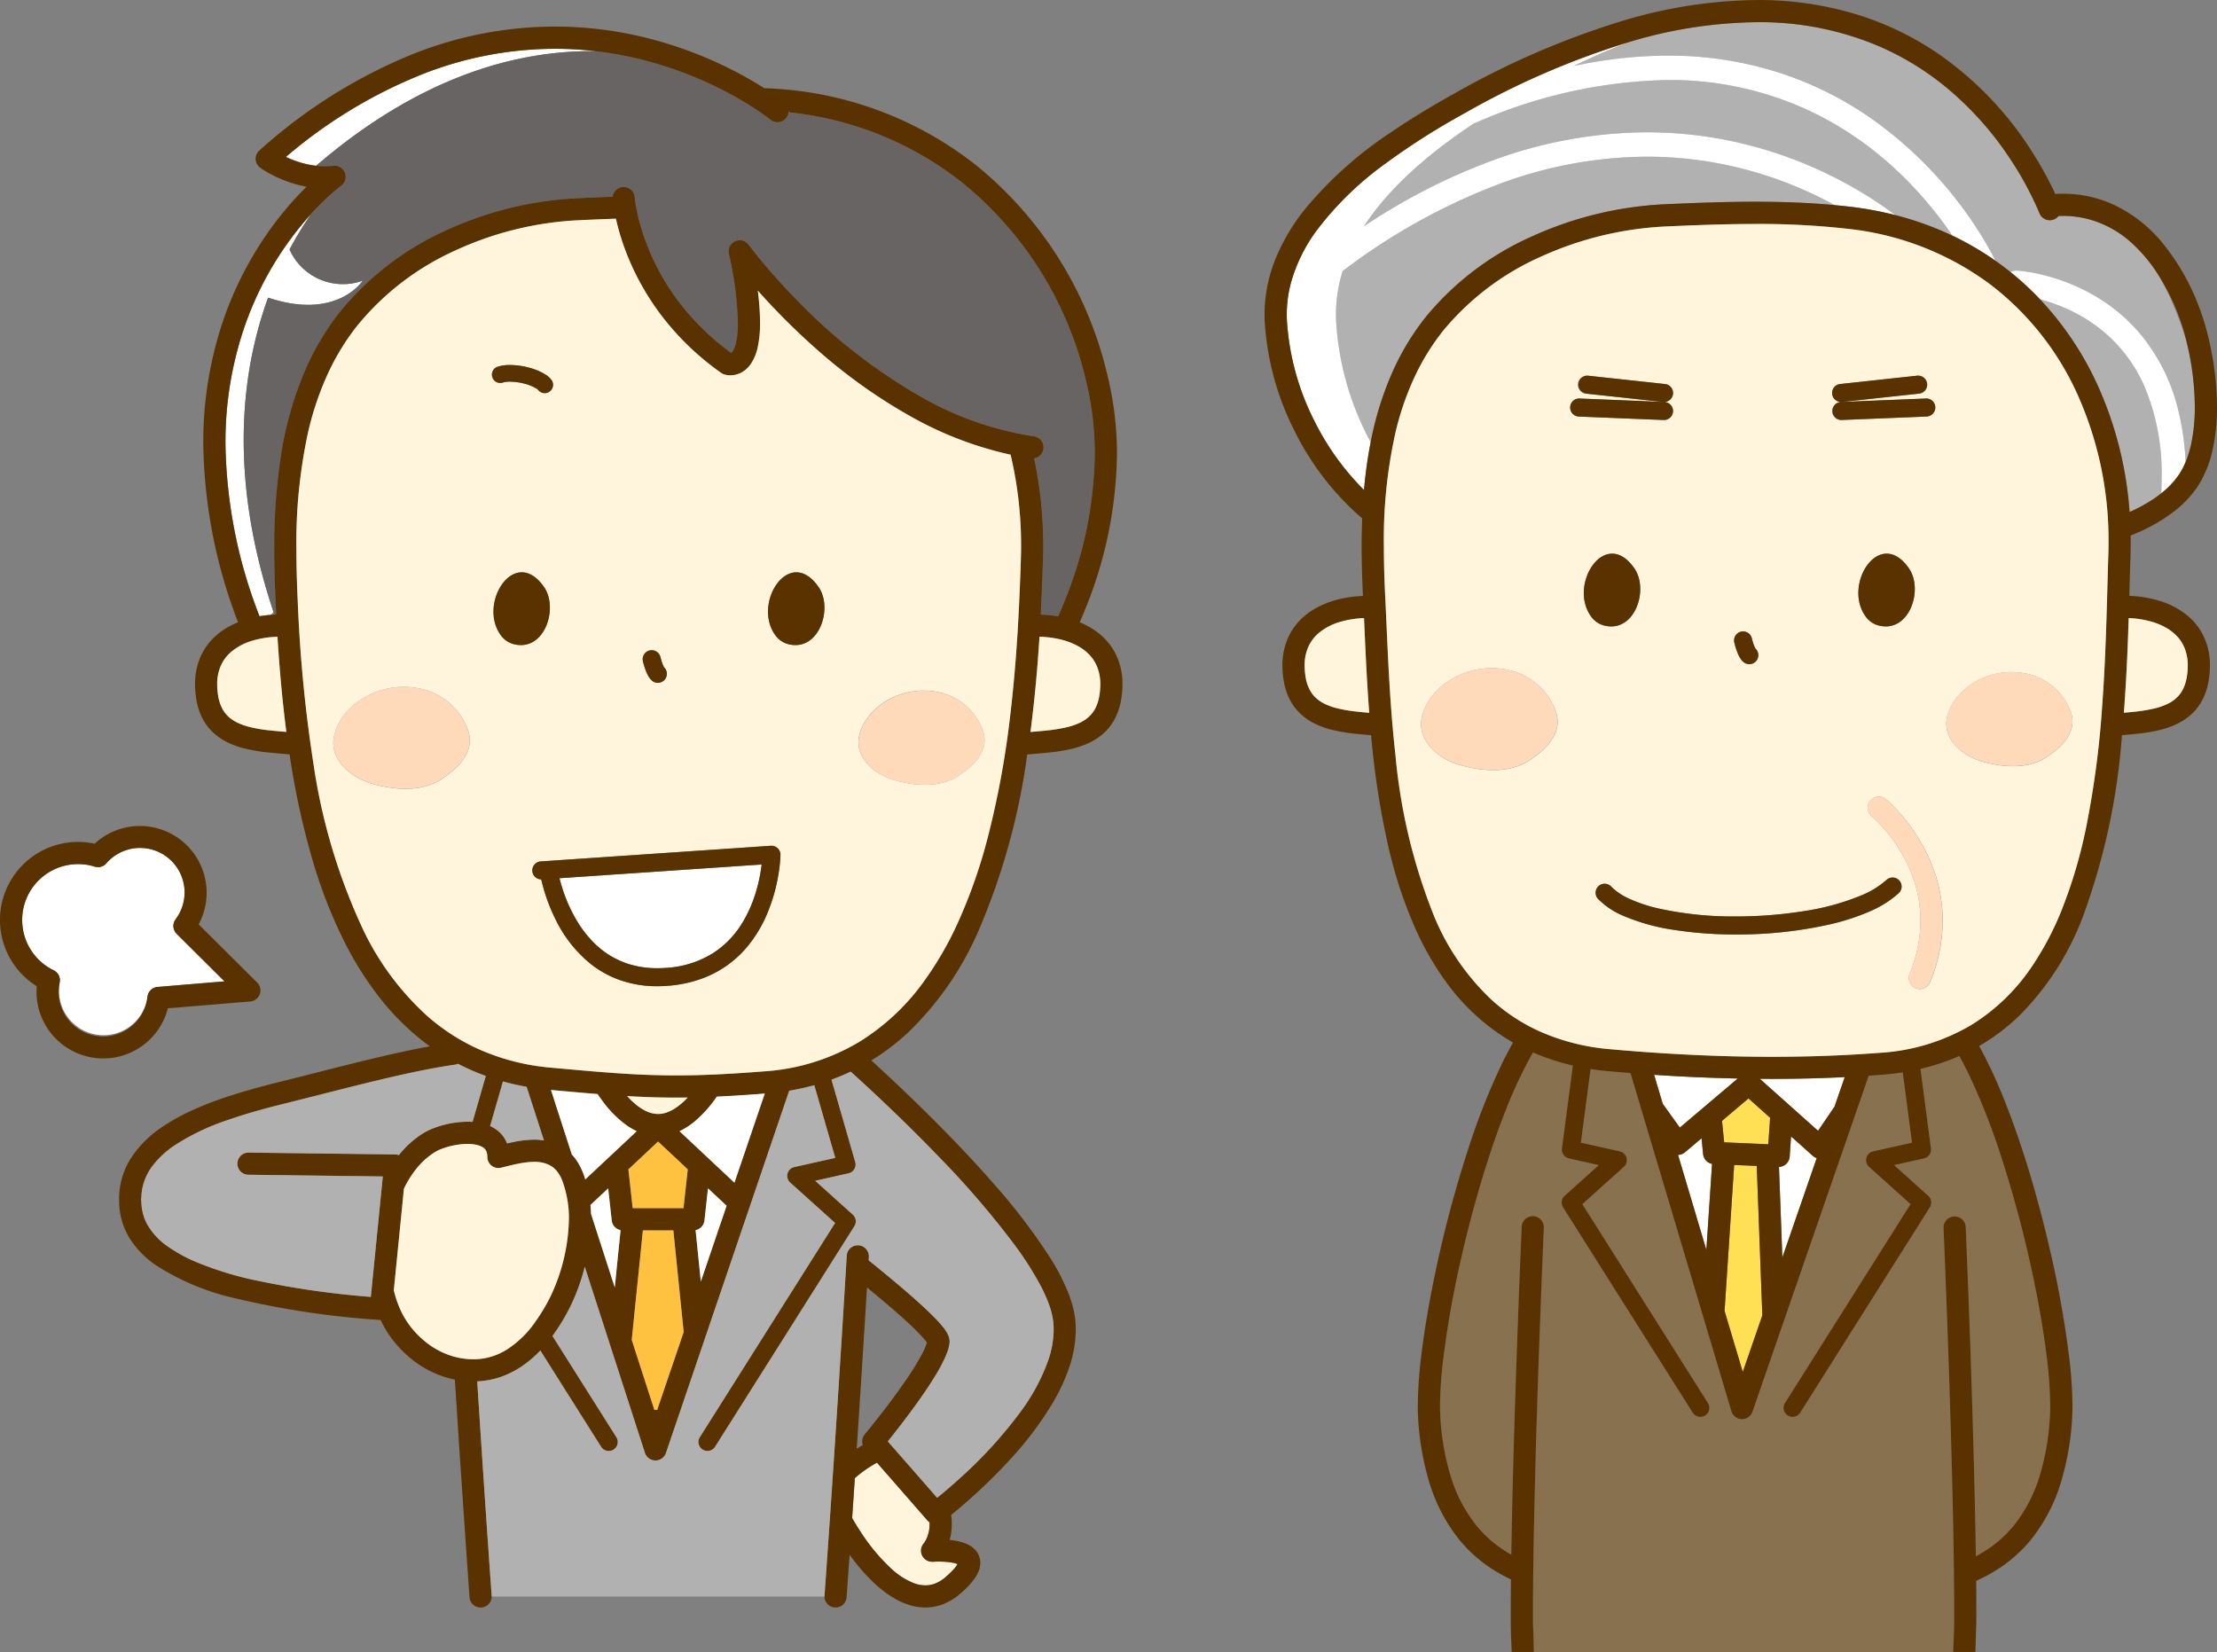 <svg xmlns="http://www.w3.org/2000/svg" xmlns:xlink="http://www.w3.org/1999/xlink" width="229.193" height="170.794" viewBox="0 0 229.193 170.794"><rect x="0" y="0" width="229.193" height="170.794" fill="#808080" stroke="none"/><defs><clipPath id="a"><rect width="229.193" height="170.794" fill="none"/></clipPath></defs><g transform="translate(0 0.002)"><g transform="translate(0 -0.002)" clip-path="url(#a)"><path d="M1091.826,820.771c.056-1.534.081-1.35.081-3.511,0-6.755-.241-15.927-.5-23.758s-.528-14.327-.588-15.745c-.008-.189-.012-.287-.013-.288a1.147,1.147,0,0,1,2.291-.1s.275,6.349.55,14.506c.207,6.138.414,13.3.5,19.561a13.405,13.405,0,0,0,1.431-.867,12.3,12.3,0,0,0,2.437-2.242,15.248,15.248,0,0,0,2.74-5.246,25.949,25.949,0,0,0,1.054-6.16c.018-.319.028-.67.028-1.049a43.447,43.447,0,0,0-.368-5.095c-.241-1.972-.6-4.175-1.047-6.492a121.177,121.177,0,0,0-3.727-14.377,68.4,68.4,0,0,0-3.34-8.427q-.455-.932-.92-1.763a22.7,22.7,0,0,1-4.013,1.331l1.083,8.224a.933.933,0,0,1-.719,1.03L1085.7,771l3.531,3.175a.933.933,0,0,1,.165,1.19l-13.42,21.254a.932.932,0,0,1-1.575-.995l13-20.59-4.288-3.856a.931.931,0,0,1,.418-1.6l4.02-.9-.958-7.269q-1.067.167-2.193.255-.663.05-1.326.094l-12.013,34.733a1.147,1.147,0,0,1-2.182-.047l-10.435-34.964q-1.128-.089-2.253-.188c-.64-.057-1.264-.135-1.874-.23l-1,7.615,4.02.9a.932.932,0,0,1,.419,1.6l-4.288,3.856,13,20.59a.932.932,0,0,1-1.575.995l-13.42-21.254a.934.934,0,0,1,.165-1.19l3.531-3.175-3.091-.695a.933.933,0,0,1-.719-1.03l1.124-8.537c0-.01,0-.021.006-.031a23.338,23.338,0,0,1-4.129-1.352,46.471,46.471,0,0,0-2.805,5.957c-.768,1.935-1.5,4.029-2.173,6.2-.9,2.888-1.7,5.9-2.378,8.841a103.1,103.1,0,0,0-1.934,10.85,41.872,41.872,0,0,0-.318,4.677c0,.379.01.73.028,1.049a25.936,25.936,0,0,0,1.054,6.16,15.254,15.254,0,0,0,2.74,5.246,12.294,12.294,0,0,0,2.437,2.242q.539.377,1.111.7c.094-6.189.3-13.234.511-19.3.281-8.2.563-14.6.563-14.6a1.146,1.146,0,1,1,2.291.1s0,.1-.012.29-.02.472-.036.835c-.031.727-.075,1.781-.127,3.091-.106,2.621-.246,6.266-.387,10.361-.281,8.189-.562,18.186-.562,25.376,0,1.591.014.946.044,2.209.015.612.033,1.178.056,1.694h43.34q.012-.269.023-.556" transform="translate(-889.891 -650.533)" fill="#88714f"/><path d="M1287.247,822.121a1.143,1.143,0,0,1-.418-.238l-2.236-2-.143,2.084a1.146,1.146,0,0,1-1.107,1.067l.35,9.359Z" transform="translate(-1099.431 -702.39)" fill="#fff"/><path d="M1213.425,832.727l.585-8.9a1.143,1.143,0,0,1-.925-1.011l-.163-1.635-1.711,1.448a1.149,1.149,0,0,1-.718.27Z" transform="translate(-1037.02 -703.503)" fill="#fff"/><path d="M1247.416,840.559l-2.334-.1-.993,15.089,1.882,6.307,2.022-5.847Z" transform="translate(-1065.801 -720.011)" fill="#ffe054"/><path d="M1242.266,794.781l.222,2.219,4.561.2.188-2.745-2.234-2Z" transform="translate(-1064.24 -678.898)" fill="#ffe054"/><path d="M1270.776,777.273c-.417,0-.833,0-1.25-.008l6.019,5.376,1.7-2.495,1.057-3.055q-3.759.184-7.528.182" transform="translate(-1087.594 -665.728)" fill="#fff"/><path d="M1194.144,778.4l1.762,2.46,5.991-5.072q-4.332-.091-8.647-.384Z" transform="translate(-1022.248 -664.281)" fill="#fff"/><path d="M1484.239,234.4a23.175,23.175,0,0,0-1.711-9.286,15.494,15.494,0,0,0-3.957-5.523,15.932,15.932,0,0,0-3.11-2.149,17.856,17.856,0,0,0-3.786-1.476,32.7,32.7,0,0,1,6.035,9.063,38.338,38.338,0,0,1,3.219,12.92,17.22,17.22,0,0,0,2.362-1.275q.489-.32.925-.669a1.265,1.265,0,0,1-.006-.17q.03-.736.03-1.436" transform="translate(-1260.772 -185.015)" fill="#b1b1b1"/><path d="M1195.816,42.2a15.888,15.888,0,0,0-2.763-3.344,10.781,10.781,0,0,0-4.487-2.488,10.326,10.326,0,0,0-2.649-.342c-.158,0-.312,0-.462.01a1.146,1.146,0,0,1-1.96-.266,34.386,34.386,0,0,0-3.068-5.682,33.447,33.447,0,0,0-6.7-7.445,29.167,29.167,0,0,0-6.843-4.16A31.419,31.419,0,0,0,1154.286,16a47.233,47.233,0,0,0-13.385,2.1c-1.785.686-3.635,1.491-5.555,2.427a46.383,46.383,0,0,1,9.705-1.07,37.2,37.2,0,0,1,12.191,1.987,36.039,36.039,0,0,1,9.3,4.827,41.62,41.62,0,0,1,10.63,11.308,32.628,32.628,0,0,1,1.759,3.086q.418.293.824.6l-.69.915.69-.915q.37.278.728.568a1.254,1.254,0,0,1,.672-.154,15.871,15.871,0,0,1,2.708.455,20.162,20.162,0,0,1,5.846,2.46,17.885,17.885,0,0,1,4.176,3.612,19.472,19.472,0,0,1,4.013,8.189,27.59,27.59,0,0,1,.693,5.071,10.834,10.834,0,0,0,.562-1.8,17.968,17.968,0,0,0,.39-3.89,28.47,28.47,0,0,0-.618-5.719c-.091-.436-.191-.864-.3-1.28-.316-1-.667-1.962-1.032-2.875a28.7,28.7,0,0,0-1.779-3.7" transform="translate(-972.641 -13.705)" fill="#b1b1b1"/><path d="M1037.734,65.881a34.607,34.607,0,0,0-7.8-5.025,34.051,34.051,0,0,0-14.542-3.13,51.508,51.508,0,0,0-19.92,4.449,1.271,1.271,0,0,1-.143.049c-4.142,2.762-8.539,6.307-11.331,10.613a63.068,63.068,0,0,1,13.271-6.792,46.631,46.631,0,0,1,15.976-2.915,42.342,42.342,0,0,1,11.738,1.656,43.786,43.786,0,0,1,8.845,3.639,42.18,42.18,0,0,1,5.108,3.276,32.43,32.43,0,0,1,5.88,2.117,39.584,39.584,0,0,0-7.085-7.936" transform="translate(-842.986 -49.453)" fill="#b1b1b1"/><path d="M995.9,113.032a44.106,44.106,0,0,0-15.116,2.764,63.793,63.793,0,0,0-16.346,9.063,15.048,15.048,0,0,0-.671,5.175,29.881,29.881,0,0,0,3.572,12.511,33.429,33.429,0,0,1,2.378-7.533,26.2,26.2,0,0,1,3.341-5.443,29.9,29.9,0,0,1,11.044-8.339,37.4,37.4,0,0,1,13.653-3.276c3.082-.139,6.212-.26,9.351-.26,2.739,0,5.487.095,8.218.351a41.22,41.22,0,0,0-8.382-3.457,39.82,39.82,0,0,0-11.041-1.557" transform="translate(-825.641 -96.833)" fill="#b1b1b1"/><path d="M989.13,38.823a36.039,36.039,0,0,0-9.3-4.827,37.2,37.2,0,0,0-12.191-1.987,46.373,46.373,0,0,0-9.705,1.07c1.92-.937,3.771-1.742,5.555-2.427l-.059.017a83.525,83.525,0,0,0-16.787,7.291,73.753,73.753,0,0,0-8.21,5.222,33.307,33.307,0,0,0-7.068,6.878,16.594,16.594,0,0,0-2.66,5.371,12.734,12.734,0,0,0-.448,3.336q0,.316.016.636a26.558,26.558,0,0,0,2.843,10.378,27.13,27.13,0,0,0,5.125,7.132c.1-1.16.242-2.319.427-3.47q.119-.738.264-1.471a29.881,29.881,0,0,1-3.572-12.511,15.048,15.048,0,0,1,.671-5.175,63.781,63.781,0,0,1,16.346-9.063,44.106,44.106,0,0,1,15.116-2.764,39.82,39.82,0,0,1,11.041,1.557,41.232,41.232,0,0,1,8.382,3.457c.53.05,1.059.1,1.588.166a35.759,35.759,0,0,1,4.681.868,42.148,42.148,0,0,0-5.108-3.276,43.776,43.776,0,0,0-8.845-3.639,42.353,42.353,0,0,0-11.738-1.656,46.632,46.632,0,0,0-15.976,2.915,63.07,63.07,0,0,0-13.271,6.792c2.792-4.305,7.189-7.85,11.331-10.613a1.256,1.256,0,0,0,.143-.049,51.507,51.507,0,0,1,19.92-4.449,34.045,34.045,0,0,1,14.542,3.13,34.6,34.6,0,0,1,7.8,5.025,39.59,39.59,0,0,1,7.085,7.936,30.548,30.548,0,0,1,4.455,2.6,32.619,32.619,0,0,0-1.759-3.086,41.614,41.614,0,0,0-10.63-11.309" transform="translate(-795.231 -26.258)" fill="#fff"/><path d="M1463.708,201.709a17.882,17.882,0,0,0-4.176-3.612,20.161,20.161,0,0,0-5.846-2.46,15.862,15.862,0,0,0-2.708-.454,1.255,1.255,0,0,0-.672.154,30.5,30.5,0,0,1,3.062,2.823,17.858,17.858,0,0,1,3.786,1.476,15.936,15.936,0,0,1,3.111,2.149,15.5,15.5,0,0,1,3.957,5.523,23.181,23.181,0,0,1,1.711,9.286q0,.7-.03,1.436a1.287,1.287,0,0,0,.006.17,8.613,8.613,0,0,0,1.842-1.962,7.561,7.561,0,0,0,.664-1.268,27.577,27.577,0,0,0-.694-5.071,19.474,19.474,0,0,0-4.013-8.189" transform="translate(-1242.466 -167.209)" fill="#fff"/><path d="M1006.279,52.874a10.974,10.974,0,0,0,2.441-2.584,11.459,11.459,0,0,0,1.552-3.83,20.216,20.216,0,0,0,.445-4.391,30.726,30.726,0,0,0-.666-6.188,26.681,26.681,0,0,0-1.636-5.263,23.443,23.443,0,0,0-3.182-5.313,14.43,14.43,0,0,0-5.411-4.24,12.512,12.512,0,0,0-5.022-1.041c-.279,0-.547.01-.8.026a37.355,37.355,0,0,0-2.236-4.1,35.256,35.256,0,0,0-9.921-10.437A31.153,31.153,0,0,0,973.7,1.561,34.711,34.711,0,0,0,963.169,0a49.565,49.565,0,0,0-14.1,2.212,85.794,85.794,0,0,0-17.252,7.486c-2.017,1.124-4.23,2.434-6.423,3.93a40.368,40.368,0,0,0-9,8.036,20.808,20.808,0,0,0-2.993,5.059,15.393,15.393,0,0,0-1.149,5.785q0,.374.019.752a28.833,28.833,0,0,0,3.083,11.29,28.76,28.76,0,0,0,6.992,9.045q-.057,1.458-.057,2.9c0,1.734.055,3.445.136,5.114a12.6,12.6,0,0,0-2.6.371,9.465,9.465,0,0,0-2.187.847,7.366,7.366,0,0,0-1.42,1,6.3,6.3,0,0,0-1.554,2.15,7.035,7.035,0,0,0-.564,2.842,9.474,9.474,0,0,0,.122,1.489,6.809,6.809,0,0,0,.535,1.8,5.5,5.5,0,0,0,.808,1.265,5.877,5.877,0,0,0,1.946,1.47,8.921,8.921,0,0,0,1.674.6,18.286,18.286,0,0,0,2.606.43c.5.052,1,.093,1.477.134a85.61,85.61,0,0,0,1.807,11.622A46.69,46.69,0,0,0,927.8,95.9a30.53,30.53,0,0,0,3.122,5.487,22.347,22.347,0,0,0,6.905,6.333l.116.065q-.579,1.015-1.135,2.153a70.629,70.629,0,0,0-3.457,8.716,123.406,123.406,0,0,0-3.8,14.657c-.461,2.364-.824,4.616-1.073,6.653a45.742,45.742,0,0,0-.385,5.373q0,.625.032,1.182a28.208,28.208,0,0,0,1.154,6.708,17.531,17.531,0,0,0,3.164,6.027,14.591,14.591,0,0,0,2.889,2.658,15.906,15.906,0,0,0,2.392,1.373c-.013,1.257-.02,2.463-.02,3.6,0,2.139.024,1.94.081,3.49.005.141.011.278.016.413h2.3c-.023-.516-.041-1.082-.056-1.694-.03-1.263-.044-.618-.044-2.209,0-7.19.281-17.186.562-25.376.141-4.1.281-7.74.387-10.361.053-1.31.1-2.365.127-3.091.015-.363.027-.645.036-.835l.013-.29a1.146,1.146,0,1,0-2.291-.1s-.282,6.4-.563,14.6c-.208,6.062-.416,13.107-.511,19.3-.381-.214-.752-.444-1.111-.7a12.306,12.306,0,0,1-2.437-2.242,15.251,15.251,0,0,1-2.74-5.246,25.931,25.931,0,0,1-1.054-6.16c-.019-.319-.028-.67-.028-1.049a41.9,41.9,0,0,1,.318-4.677,103.082,103.082,0,0,1,1.934-10.85c.674-2.938,1.478-5.953,2.378-8.841.675-2.166,1.4-4.26,2.173-6.2a46.47,46.47,0,0,1,2.805-5.957,23.319,23.319,0,0,0,4.129,1.352c0,.01,0,.02-.006.031l-1.125,8.537a.933.933,0,0,0,.719,1.03l3.091.695-3.531,3.175a.934.934,0,0,0-.165,1.19l13.421,21.255a.932.932,0,0,0,1.575-.995l-13-20.59,4.288-3.856a.932.932,0,0,0-.419-1.6l-4.02-.9,1-7.615c.61.1,1.233.173,1.873.23q1.125.1,2.253.188L960.515,145.9a1.146,1.146,0,0,0,2.182.047l12.013-34.733q.663-.044,1.326-.094,1.128-.086,2.193-.255l.957,7.269-4.02.9a.931.931,0,0,0-.419,1.6l4.288,3.856-13,20.59a.932.932,0,0,0,1.575.995l13.421-21.255a.934.934,0,0,0-.165-1.19l-3.531-3.175,3.091-.695a.933.933,0,0,0,.719-1.03l-1.084-8.224a22.7,22.7,0,0,0,4.013-1.331q.463.831.92,1.763a68.4,68.4,0,0,1,3.34,8.428,121.158,121.158,0,0,1,3.727,14.377c.452,2.317.807,4.52,1.047,6.493a43.477,43.477,0,0,1,.368,5.095c0,.379-.009.73-.028,1.049a25.944,25.944,0,0,1-1.054,6.16,15.248,15.248,0,0,1-2.74,5.246,12.305,12.305,0,0,1-2.437,2.242,13.333,13.333,0,0,1-1.431.867c-.09-6.262-.3-13.422-.5-19.56-.275-8.158-.55-14.5-.55-14.506a1.147,1.147,0,0,0-2.291.1s0,.1.012.288c.06,1.418.332,7.913.588,15.744s.5,17,.5,23.758c0,2.161-.025,1.977-.081,3.511q-.01.287-.022.556h2.295q.034-.8.056-1.721c.031-1.312.045-.712.045-2.346,0-1.045-.006-2.147-.016-3.291a16.008,16.008,0,0,0,2.715-1.519,14.6,14.6,0,0,0,2.889-2.658,17.525,17.525,0,0,0,3.164-6.027,28.208,28.208,0,0,0,1.154-6.708q.032-.557.032-1.182a44.1,44.1,0,0,0-.333-4.941,105.381,105.381,0,0,0-1.977-11.1c-.687-2.991-1.5-6.06-2.424-9.01-.69-2.213-1.437-4.359-2.231-6.359a50.516,50.516,0,0,0-2.683-5.784,21.342,21.342,0,0,0,4.149-3.132,28.933,28.933,0,0,0,6.561-10.2A68.8,68.8,0,0,0,1000.891,76c.594-.05,1.206-.1,1.824-.174a16.572,16.572,0,0,0,2.269-.405,8.742,8.742,0,0,0,1.636-.6,6.275,6.275,0,0,0,1.13-.706,5.425,5.425,0,0,0,1.366-1.591,6.551,6.551,0,0,0,.749-2.221,9.471,9.471,0,0,0,.122-1.49,6.879,6.879,0,0,0-.786-3.3,6.366,6.366,0,0,0-1.478-1.822,8.352,8.352,0,0,0-3.08-1.616,12.32,12.32,0,0,0-2.99-.476c.041-1.455.077-2.85.12-4.165q.023-.7.022-1.39c0-.226,0-.45-.008-.675.464-.19.924-.389,1.371-.6a17.287,17.287,0,0,0,3.12-1.9M921.643,73.551a14.355,14.355,0,0,1-1.954-.346,6.467,6.467,0,0,1-1.208-.436,3.985,3.985,0,0,1-.719-.447,3.121,3.121,0,0,1-.793-.923,4.267,4.267,0,0,1-.479-1.451,7.2,7.2,0,0,1-.094-1.129,4.583,4.583,0,0,1,.512-2.212,4.071,4.071,0,0,1,.95-1.167,6.081,6.081,0,0,1,2.241-1.16,10.07,10.07,0,0,1,2.437-.384c.134,3,.273,6.326.539,9.793-.486-.042-.966-.085-1.433-.14m30.883,37.568q4.311.289,8.647.384l-5.991,5.073-1.762-2.46Zm5.4,18.1L955,119.4a1.148,1.148,0,0,0,.718-.27l1.711-1.449.163,1.635a1.144,1.144,0,0,0,.925,1.011Zm3.765,12.615-1.882-6.307.993-15.089,2.334.1.577,15.445Zm2.639-23.534-4.561-.2-.222-2.219,2.737-2.317,2.234,2Zm1.454,11.7-.35-9.359a1.146,1.146,0,0,0,1.107-1.067l.143-2.084,2.236,2a1.145,1.145,0,0,0,.417.238Zm5.391-15.588-1.7,2.495-6.019-5.376c.417,0,.833.008,1.25.008q3.767,0,7.528-.182Zm28.3-57.048c-.148,4.562-.222,9.983-.633,15.575A96.464,96.464,0,0,1,997.191,85.5a50.12,50.12,0,0,1-2.579,8.688,30.715,30.715,0,0,1-2.943,5.59,20.5,20.5,0,0,1-6.4,6.207,21.027,21.027,0,0,1-9.413,2.855c-3.7.282-7.425.412-11.154.412-5.566,0-11.145-.287-16.676-.781a22.46,22.46,0,0,1-7.419-1.885,18.984,18.984,0,0,1-4.928-3.263,24.96,24.96,0,0,1-5.881-8.556,58.886,58.886,0,0,1-4.02-16.759c-.661-5.846-.822-11.621-1.057-16.4-.083-1.678-.138-3.392-.138-5.117A50.825,50.825,0,0,1,925.8,44.646a29.943,29.943,0,0,1,1.883-5.511,23.9,23.9,0,0,1,3.048-4.969,27.629,27.629,0,0,1,10.2-7.684,35.121,35.121,0,0,1,12.807-3.073c3.073-.138,6.168-.258,9.248-.258a81.142,81.142,0,0,1,9.536.5,29.983,29.983,0,0,1,14.729,5.734,29.579,29.579,0,0,1,9.115,11.566,36.754,36.754,0,0,1,3.132,15.1q0,.656-.021,1.316m4.21,6.831a7.183,7.183,0,0,1,1.657.638,5.074,5.074,0,0,1,.98.689,4,4,0,0,1,.994,1.37,4.747,4.747,0,0,1,.372,1.923,7.2,7.2,0,0,1-.094,1.129,4.531,4.531,0,0,1-.351,1.2,3.209,3.209,0,0,1-.472.741,3.58,3.58,0,0,1-1.2.893,6.619,6.619,0,0,1-1.244.439,16.076,16.076,0,0,1-2.277.372c-.318.033-.642.062-.967.09.262-3.38.4-6.691.5-9.785a10.3,10.3,0,0,1,2.105.3m-2.012-11.268a38.339,38.339,0,0,0-3.219-12.921,32.7,32.7,0,0,0-6.035-9.063,30.53,30.53,0,0,0-3.062-2.823q-.359-.288-.728-.568l-.69.916.69-.916q-.406-.306-.823-.6a30.573,30.573,0,0,0-4.455-2.6,32.441,32.441,0,0,0-5.88-2.117,35.748,35.748,0,0,0-4.681-.868c-.528-.063-1.058-.116-1.588-.166-2.731-.257-5.479-.351-8.218-.351-3.139,0-6.269.122-9.351.26A37.406,37.406,0,0,0,939.988,24.4a29.9,29.9,0,0,0-11.044,8.339,26.209,26.209,0,0,0-3.341,5.443,33.421,33.421,0,0,0-2.378,7.533q-.145.733-.264,1.471c-.185,1.152-.325,2.311-.427,3.471a27.129,27.129,0,0,1-5.125-7.132,26.558,26.558,0,0,1-2.843-10.378q-.016-.32-.016-.636A12.73,12.73,0,0,1,915,29.169a16.6,16.6,0,0,1,2.661-5.371,33.308,33.308,0,0,1,7.068-6.878,73.727,73.727,0,0,1,8.21-5.222,83.524,83.524,0,0,1,16.787-7.291l.059-.017a47.238,47.238,0,0,1,13.385-2.1,31.417,31.417,0,0,1,12.593,2.484,29.156,29.156,0,0,1,6.843,4.16,33.437,33.437,0,0,1,6.7,7.446,34.356,34.356,0,0,1,3.068,5.682,1.146,1.146,0,0,0,1.96.266c.15-.006.3-.01.462-.01a10.324,10.324,0,0,1,2.649.342,10.78,10.78,0,0,1,4.487,2.488,15.9,15.9,0,0,1,2.763,3.344,23.822,23.822,0,0,1,1.621,3.059,22.67,22.67,0,0,1,1.189,3.519c.107.416.206.844.3,1.281a28.44,28.44,0,0,1,.617,5.719,17.965,17.965,0,0,1-.389,3.89,10.843,10.843,0,0,1-.562,1.8,7.53,7.53,0,0,1-.664,1.268,8.607,8.607,0,0,1-1.842,1.962c-.291.232-.6.455-.925.669a17.212,17.212,0,0,1-2.362,1.275" transform="translate(-781.524 0.003)" fill="#5a3200"/><path d="M1532.132,455.689c.326-.028.65-.057.967-.09a16.069,16.069,0,0,0,2.278-.372,6.622,6.622,0,0,0,1.244-.439,3.585,3.585,0,0,0,1.2-.893,3.213,3.213,0,0,0,.472-.741,4.531,4.531,0,0,0,.351-1.2,7.2,7.2,0,0,0,.094-1.129,4.743,4.743,0,0,0-.372-1.923,3.99,3.99,0,0,0-.994-1.37,5.069,5.069,0,0,0-.98-.689,7.182,7.182,0,0,0-1.657-.638,10.3,10.3,0,0,0-2.105-.3c-.1,3.094-.234,6.405-.5,9.785" transform="translate(-1312.566 -382.002)" fill="#fff4dc"/><path d="M942.5,454.319a3.984,3.984,0,0,0,.719.447,6.467,6.467,0,0,0,1.208.436,14.352,14.352,0,0,0,1.954.346c.466.055.947.1,1.433.14-.266-3.467-.405-6.8-.539-9.793a10.072,10.072,0,0,0-2.437.384,6.082,6.082,0,0,0-2.241,1.16,4.071,4.071,0,0,0-.95,1.167,4.581,4.581,0,0,0-.512,2.211,7.229,7.229,0,0,0,.094,1.129,4.264,4.264,0,0,0,.479,1.451,3.114,3.114,0,0,0,.793.923" transform="translate(-806.263 -381.994)" fill="#fff4dc"/><path d="M1070.074,179.372a29.579,29.579,0,0,0-9.115-11.566,29.981,29.981,0,0,0-14.729-5.734,81.141,81.141,0,0,0-9.536-.5c-3.08,0-6.175.12-9.248.258a35.124,35.124,0,0,0-12.807,3.073,27.629,27.629,0,0,0-10.2,7.684,23.892,23.892,0,0,0-3.048,4.969,29.935,29.935,0,0,0-1.883,5.511,50.832,50.832,0,0,0-1.217,11.848c0,1.725.055,3.439.138,5.117.236,4.775.4,10.549,1.057,16.4a58.88,58.88,0,0,0,4.021,16.759,24.955,24.955,0,0,0,5.881,8.556,18.977,18.977,0,0,0,4.928,3.263,22.46,22.46,0,0,0,7.419,1.885c5.532.493,11.111.781,16.677.781,3.73,0,7.454-.129,11.155-.412a21.027,21.027,0,0,0,9.413-2.855,20.5,20.5,0,0,0,6.395-6.207,30.724,30.724,0,0,0,2.943-5.59,50.13,50.13,0,0,0,2.579-8.688,96.422,96.422,0,0,0,1.657-12.556c.411-5.591.486-11.013.633-15.575q.021-.659.021-1.316a36.749,36.749,0,0,0-3.132-15.1m-45.889,17.8c1.52,2.183.081,6.643-3.04,5.935a2.359,2.359,0,0,1-1.393-.9c-2.48-3.29,1.4-9.388,4.433-5.034m30.113-17.552a.931.931,0,1,1,.076,1.861l-8.771.358a.931.931,0,1,1-.076-1.861h.03a.931.931,0,0,1-.093-1.857l7.945-.86a.932.932,0,1,1,.2,1.852l-7.945.86-.031,0Zm-17.513,27.126a.931.931,0,0,1-1.311.123,1.482,1.482,0,0,1-.224-.234,2.109,2.109,0,0,1-.151-.225,3.679,3.679,0,0,1-.229-.469,7.734,7.734,0,0,1-.345-1.09.931.931,0,1,1,1.81-.439c.049.2.1.391.161.559a3.455,3.455,0,0,0,.163.409,1.007,1.007,0,0,0,.055.1.931.931,0,0,1,.072,1.265m-16.31,23.291a.931.931,0,0,1,1.317.039,6.205,6.205,0,0,0,1.916,1.28,15.94,15.94,0,0,0,3.018.994,35.983,35.983,0,0,0,7.972.814,44.14,44.14,0,0,0,7.083-.561,25.308,25.308,0,0,0,5.921-1.636,9.081,9.081,0,0,0,2.548-1.578.932.932,0,0,1,1.275,1.359,10.892,10.892,0,0,1-3.073,1.924,23.546,23.546,0,0,1-4.069,1.314,43.6,43.6,0,0,1-9.684,1.041,41.125,41.125,0,0,1-6.455-.482,20.818,20.818,0,0,1-5.317-1.5,8.014,8.014,0,0,1-2.49-1.693.931.931,0,0,1,.039-1.317m34.291,9.911a1.146,1.146,0,1,1-2.125-.861,14.516,14.516,0,0,0,1.124-5.493,13.23,13.23,0,0,0-.77-4.432,15.3,15.3,0,0,0-1.72-3.4,14.918,14.918,0,0,0-2.554-2.956h0a1.146,1.146,0,0,1,1.453-1.774,15.08,15.08,0,0,1,1.889,1.952,18.092,18.092,0,0,1,3.077,5.36,15.532,15.532,0,0,1,.921,5.251,16.818,16.818,0,0,1-1.292,6.354m-2.2-42.777c1.52,2.183.082,6.643-3.039,5.935a2.357,2.357,0,0,1-1.394-.9c-2.481-3.29,1.4-9.388,4.433-5.034m-34.049-17.552,8.663.354-.031,0-7.945-.86a.932.932,0,1,1,.2-1.852l7.945.86a.931.931,0,0,1-.093,1.857h.031a.931.931,0,1,1-.076,1.861l-8.771-.358a.931.931,0,1,1,.076-1.861m-12.4,37.877c-2.486-.721-4.374-2.706-3.919-4.873.7-3.36,5.024-6.064,9.42-4.826a6.666,6.666,0,0,1,4.405,4.063c.821,2.124-.689,3.858-2.7,5.176-2.032,1.33-4.789,1.16-7.2.46m60.646-.786c-1.877,1.228-4.424,1.072-6.653.425-2.3-.666-4.041-2.5-3.621-4.5.65-3.1,4.641-5.6,8.7-4.458a6.159,6.159,0,0,1,4.069,3.753c.758,1.962-.637,3.564-2.5,4.781" transform="translate(-855.227 -138.416)" fill="#fff4dc"/><path d="M1253.1,457.2a3.477,3.477,0,0,1-.163-.409c-.057-.168-.112-.36-.16-.559a.931.931,0,0,0-1.81.439,7.689,7.689,0,0,0,.345,1.09,3.67,3.67,0,0,0,.229.468,2.13,2.13,0,0,0,.152.225,1.5,1.5,0,0,0,.224.234.931.931,0,0,0,1.24-1.388,1,1,0,0,1-.055-.1" transform="translate(-1071.674 -390.243)" fill="#5a3200"/><path d="M1412.761,485.068c-4.061-1.144-8.052,1.354-8.7,4.458-.42,2,1.324,3.835,3.621,4.5,2.229.647,4.776.8,6.653-.425,1.86-1.217,3.255-2.819,2.5-4.782a6.16,6.16,0,0,0-4.069-3.753" transform="translate(-1202.793 -415.312)" fill="#ffdaba"/><path d="M1039.007,486.348a6.667,6.667,0,0,0-4.405-4.063c-4.4-1.239-8.716,1.466-9.42,4.826-.455,2.167,1.433,4.152,3.92,4.873,2.413.7,5.17.869,7.2-.46,2.014-1.318,3.524-3.052,2.7-5.176" transform="translate(-878.208 -412.908)" fill="#ffdaba"/><path d="M1144.718,406.858c3.121.707,4.559-3.752,3.04-5.935-3.031-4.354-6.914,1.744-4.433,5.034a2.359,2.359,0,0,0,1.394.9" transform="translate(-978.8 -342.171)" fill="#5a3200"/><path d="M1341.372,405.956a2.359,2.359,0,0,0,1.394.9c3.12.707,4.559-3.752,3.039-5.935-3.031-4.354-6.914,1.744-4.433,5.034" transform="translate(-1148.467 -342.171)" fill="#5a3200"/><path d="M1351.007,576.863a15.088,15.088,0,0,0-1.889-1.952,1.146,1.146,0,0,0-1.453,1.774h0a14.909,14.909,0,0,1,2.554,2.956,15.316,15.316,0,0,1,1.72,3.4,13.227,13.227,0,0,1,.77,4.432,14.516,14.516,0,0,1-1.124,5.493,1.146,1.146,0,1,0,2.125.861,16.811,16.811,0,0,0,1.292-6.354,15.532,15.532,0,0,0-.921-5.251,18.1,18.1,0,0,0-3.077-5.36" transform="translate(-1154.176 -492.3)" fill="#ffdaba"/><path d="M1330.65,272.838a.931.931,0,0,0-.2-1.852l-7.945.86a.931.931,0,0,0,.093,1.857h-.03a.932.932,0,0,0,.076,1.861l8.771-.358a.932.932,0,1,0-.076-1.861l-8.663.354.031,0Z" transform="translate(-1132.267 -232.147)" fill="#5a3200"/><path d="M1133.567,275.207l8.771.358a.931.931,0,1,0,.076-1.861h-.03a.931.931,0,0,0,.093-1.857l-7.945-.86a.932.932,0,0,0-.2,1.852l7.945.86.031,0-8.663-.354a.931.931,0,1,0-.076,1.861" transform="translate(-970.353 -232.146)" fill="#5a3200"/><path d="M1153.791,636.929a20.812,20.812,0,0,0,5.317,1.5,41.131,41.131,0,0,0,6.455.482,43.6,43.6,0,0,0,9.684-1.041,23.526,23.526,0,0,0,4.069-1.314,10.886,10.886,0,0,0,3.073-1.924.931.931,0,0,0-1.274-1.359,9.089,9.089,0,0,1-2.549,1.578,25.3,25.3,0,0,1-5.92,1.636,44.114,44.114,0,0,1-7.083.561,35.983,35.983,0,0,1-7.972-.813,15.952,15.952,0,0,1-3.018-.994,6.207,6.207,0,0,1-1.916-1.28.931.931,0,1,0-1.355,1.278,8.012,8.012,0,0,0,2.49,1.693" transform="translate(-986.093 -542.302)" fill="#5a3200"/><path d="M238.288,35.44a36.457,36.457,0,0,0-4.214-.245,37.552,37.552,0,0,0-13.608,2.594,50.562,50.562,0,0,0-14.189,8.591,10.7,10.7,0,0,0,1.951.7,9.208,9.208,0,0,0,1.168.211c10.694-9.184,20.655-11.948,28.892-11.847" transform="translate(-176.716 -30.151)" fill="#fff"/><path d="M167.3,196.009l.3-.3c-4.7-14.065-3.309-24.957-.561-32.505,7.148,2.39,9.779-1.751,9.779-1.751a6.045,6.045,0,0,1-7.568-3.224,36.691,36.691,0,0,1,2.212-3.643c-.2.217-.4.442-.6.683a33.9,33.9,0,0,0-6.343,11.207,36.712,36.712,0,0,0-1.883,11.8,50.791,50.791,0,0,0,3.518,17.872q.57-.1,1.154-.142" transform="translate(-139.323 -132.433)" fill="#fff"/><path d="M188.092,60.62s-2.63,4.14-9.779,1.751c-2.748,7.549-4.142,18.44.561,32.505l.093.274.187-.008c-.023-.442-.045-.878-.066-1.3-.084-1.753-.141-3.554-.141-5.378a62.231,62.231,0,0,1,.667-9.574,36.351,36.351,0,0,1,2.637-9.253,27.077,27.077,0,0,1,3.336-5.594,30,30,0,0,1,11.042-8.58,36.564,36.564,0,0,1,13.663-3.374q1.812-.084,3.644-.153a1.146,1.146,0,0,1,2.281.051h0v0l0,.035c0,.034.009.089.017.163.018.147.048.372.1.662a20.157,20.157,0,0,0,.59,2.445,24.243,24.243,0,0,0,3.9,7.568,25.63,25.63,0,0,0,5.368,5.217.507.507,0,0,0,.067-.06,1.134,1.134,0,0,0,.167-.243,3.1,3.1,0,0,0,.267-.767,9.309,9.309,0,0,0,.188-2.048,36.03,36.03,0,0,0-.928-7.142A1.146,1.146,0,0,1,228,56.905h0l0,0,.014.019.059.079c.053.071.134.177.241.316.215.278.536.684.956,1.192.84,1.016,2.077,2.439,3.65,4.046A57.745,57.745,0,0,0,245.89,72.67,33.764,33.764,0,0,0,257.5,76.712a1.146,1.146,0,0,1,.012,2.269A43.167,43.167,0,0,1,258.449,88q0,.713-.022,1.428c-.056,1.78-.128,3.7-.233,5.708a13.237,13.237,0,0,1,1.8.18c.248-.557.5-1.16.759-1.806a41.278,41.278,0,0,0,3.022-14.962,31.557,31.557,0,0,0-.927-7.683A37.223,37.223,0,0,0,250.171,50.55a34.572,34.572,0,0,0-17.876-7.327l-.168-.112a1.145,1.145,0,0,1-1.871.862l-.008-.006-.037-.03-.163-.126c-.147-.112-.372-.278-.669-.486-.594-.415-1.479-1-2.621-1.643a39.557,39.557,0,0,0-9.684-3.889,37.587,37.587,0,0,0-4.9-.906c-8.237-.1-18.2,2.663-28.892,11.847a8.265,8.265,0,0,0,.939.055,7.707,7.707,0,0,0,.851-.047,1.146,1.146,0,0,1,.8,2.07h0l-.009.007-.048.036c-.045.034-.114.087-.205.159-.182.145-.453.368-.791.669a27.982,27.982,0,0,0-2.075,2.067,36.691,36.691,0,0,0-2.212,3.643,6.045,6.045,0,0,0,7.568,3.224" transform="translate(-150.599 -31.599)" fill="#696464"/><path d="M625.645,1065.674l-.057-.023a2.653,2.653,0,0,0-.375-.106,5.554,5.554,0,0,0-.644-.094c-.3-.028-.6-.037-.853-.036-.273,0-.484.01-.571.015l-.042,0h0a1.145,1.145,0,0,1-.941-1.9h0l0-.006c.009-.011.028-.035.053-.071a2.544,2.544,0,0,0,.211-.365,3.572,3.572,0,0,0,.334-1.552c0-.061,0-.124,0-.188a1.146,1.146,0,0,1-.232-.2l-5.211-5.964c-.118.066-.254.143-.406.235a12.46,12.46,0,0,0-1.725,1.233q-.079.069-.156.139c-.1,1.487-.192,2.863-.278,4.116.287.5.619,1.047.993,1.606a19.415,19.415,0,0,0,3.1,3.675,7.441,7.441,0,0,0,2.278,1.456,3.465,3.465,0,0,0,1.2.229,2.772,2.772,0,0,0,1.017-.192,3.817,3.817,0,0,0,1.093-.676,8.578,8.578,0,0,0,.841-.808,2.886,2.886,0,0,0,.383-.519" transform="translate(-526.65 -903.964)" fill="#fff4dc"/><path d="M184.243,150.5a22.292,22.292,0,0,0-2.113-4.155,63.369,63.369,0,0,0-6-7.8c-3.444-3.915-7.283-7.689-10.267-10.49-.778-.73-1.5-1.394-2.136-1.976a23.827,23.827,0,0,0,3.761-2.85,32.554,32.554,0,0,0,7.274-10.449,69.708,69.708,0,0,0,5.084-18.33c.818-.075,1.689-.137,2.572-.241a16.574,16.574,0,0,0,2.269-.405,8.747,8.747,0,0,0,1.636-.6,6.265,6.265,0,0,0,1.13-.706,5.418,5.418,0,0,0,1.366-1.591,6.552,6.552,0,0,0,.749-2.221,9.5,9.5,0,0,0,.122-1.49,6.878,6.878,0,0,0-.786-3.3,6.365,6.365,0,0,0-1.478-1.823,7.883,7.883,0,0,0-2.155-1.29c.218-.5.44-1.029.662-1.59A43.547,43.547,0,0,0,189.118,63.4a33.847,33.847,0,0,0-1-8.24A39.52,39.52,0,0,0,174.654,33.6a37.163,37.163,0,0,0-21.993-8.036,39.848,39.848,0,0,0-4.5-2.47,41.8,41.8,0,0,0-7.476-2.683,39.321,39.321,0,0,0-9.682-1.221,39.849,39.849,0,0,0-14.433,2.748A53.877,53.877,0,0,0,100.468,32a1.146,1.146,0,0,0,.082,1.788,11.4,11.4,0,0,0,1.955,1.08,12.9,12.9,0,0,0,2.106.723c.235.058.48.11.73.155a34.308,34.308,0,0,0-4.261,5.124,36.412,36.412,0,0,0-4.414,8.88,39.011,39.011,0,0,0-2,12.535,52.96,52.96,0,0,0,3.594,18.489,8.706,8.706,0,0,0-.91.429,7.358,7.358,0,0,0-1.42,1,6.294,6.294,0,0,0-1.554,2.15,7.038,7.038,0,0,0-.564,2.843,9.489,9.489,0,0,0,.122,1.489,6.815,6.815,0,0,0,.535,1.8,5.506,5.506,0,0,0,.808,1.265,5.877,5.877,0,0,0,1.946,1.47,8.919,8.919,0,0,0,1.674.6,18.288,18.288,0,0,0,2.606.43c.714.074,1.415.127,2.082.187a81.376,81.376,0,0,0,2.384,10.96,50.57,50.57,0,0,0,3.329,8.5,34.516,34.516,0,0,0,3.543,5.622,26.1,26.1,0,0,0,5.24,5.1c-1.984.364-4.109.84-6.282,1.363-3.03.729-6.148,1.547-9.069,2.272-1.753.435-3.643.934-5.5,1.547a35.109,35.109,0,0,0-4.067,1.6,20.254,20.254,0,0,0-2.741,1.554,11.3,11.3,0,0,0-3.174,3.131A7.964,7.964,0,0,0,86.3,138.1a7.87,7.87,0,0,0-.334,2.3q0,.1,0,.207c0,.012,0,.025,0,.037,0,.035,0,.07,0,.106a7.6,7.6,0,0,0,.3,1.955,7.213,7.213,0,0,0,.771,1.738,9.609,9.609,0,0,0,2.759,2.827,25.359,25.359,0,0,0,8.251,3.417,89.422,89.422,0,0,0,14.874,2.221c.026,0,.051,0,.077,0q.1.207.2.409a11.387,11.387,0,0,0,2.925,3.576,10.433,10.433,0,0,0,4.174,2.1l.261-1.117-.26,1.117c.126.029.252.056.377.08.849,13.312,1.516,22.5,1.516,22.506a1.146,1.146,0,0,0,2.289-.083c0-.028,0-.055,0-.083l-.013-.177c-.1-1.321-.711-9.926-1.481-21.982a8.659,8.659,0,0,0,2.869-.626,9.625,9.625,0,0,0,2.107-1.191,12.036,12.036,0,0,0,1.547-1.375l6.286,9.956a.931.931,0,1,0,1.575-.995l-6.606-10.463a21.161,21.161,0,0,0,1.782-2.915,20.537,20.537,0,0,0,1.555-4.25l6.219,19.245a1.146,1.146,0,0,0,2.176.017l12.741-37.451a25.183,25.183,0,0,0,2.594-.573L160,136.147l-4.241.953a.932.932,0,0,0-.419,1.6l4.645,4.176L146,165.023a.931.931,0,1,0,1.575.995l14.4-22.809a.933.933,0,0,0-.165-1.19l-3.888-3.5,3.446-.774a.931.931,0,0,0,.691-1.167l-2.453-8.514q.984-.358,1.911-.793l.075-.037c2.206,2,5.687,5.238,9.187,8.884a92.218,92.218,0,0,1,7.8,9.091,33.506,33.506,0,0,1,2.688,4.24,15.491,15.491,0,0,1,.824,1.858,8.046,8.046,0,0,1,.411,1.584,7.436,7.436,0,0,1,.07,1.027,9.915,9.915,0,0,1-.518,3.036,20.3,20.3,0,0,1-2.911,5.453,45.7,45.7,0,0,1-6.169,6.777c-.946.863-1.771,1.559-2.357,2.037l-.089.072-5.1-5.831c.624-.776,1.643-2.068,2.682-3.493.836-1.147,1.685-2.379,2.361-3.517a16.381,16.381,0,0,0,.864-1.632,7.5,7.5,0,0,0,.3-.759,4.014,4.014,0,0,0,.172-.758,1.407,1.407,0,0,0,.009-.162,1.6,1.6,0,0,0-.094-.53,2.318,2.318,0,0,0-.164-.36,4.511,4.511,0,0,0-.406-.593,14.132,14.132,0,0,0-1.08-1.184c-.746-.745-1.684-1.591-2.679-2.453-1.332-1.153-2.765-2.328-3.945-3.277.007-.113.014-.226.02-.34a1.146,1.146,0,1,0-2.289-.137c-.591,9.886-1.165,18.673-1.592,24.987-.213,3.157-.39,5.7-.513,7.446-.061.875-.11,1.552-.142,2.011l-.037.521c-.008.117-.013.177-.013.177,0,.028,0,.055,0,.083a1.146,1.146,0,0,0,2.289.083s.115-1.585.31-4.386a20.993,20.993,0,0,0,2.447,2.835,11.394,11.394,0,0,0,2.473,1.832,7.117,7.117,0,0,0,1.4.568,5.558,5.558,0,0,0,1.507.214,5.074,5.074,0,0,0,1.847-.348,6.1,6.1,0,0,0,1.752-1.07,8.745,8.745,0,0,0,1.5-1.578,3.674,3.674,0,0,0,.421-.773,2.371,2.371,0,0,0,.168-.853,1.957,1.957,0,0,0-.219-.9,2.08,2.08,0,0,0-.458-.586,2.6,2.6,0,0,0-.469-.332,3.814,3.814,0,0,0-.839-.335,6.992,6.992,0,0,0-1.186-.209,6.048,6.048,0,0,0,.223-1.64,6.756,6.756,0,0,0-.068-.945,57.917,57.917,0,0,0,5.912-5.536,35.45,35.45,0,0,0,4.738-6.3,19.162,19.162,0,0,0,1.605-3.57,12.2,12.2,0,0,0,.628-3.739,9.723,9.723,0,0,0-.092-1.343,10.349,10.349,0,0,0-.536-2.074M152.7,127.208c-3.715.292-6.513.424-9.125.424-1.949,0-3.8-.073-5.859-.21s-4.331-.338-7.109-.593a23.166,23.166,0,0,1-7.547-1.945,21.3,21.3,0,0,1-5.219-3.379,28.67,28.67,0,0,1-6.606-8.855,61.292,61.292,0,0,1-5.18-17.262,146.7,146.7,0,0,1-1.622-16.816c-.083-1.727-.138-3.492-.138-5.269a53.857,53.857,0,0,1,1.218-12.209,31.488,31.488,0,0,1,1.886-5.682,24.79,24.79,0,0,1,3.053-5.122,27.722,27.722,0,0,1,10.2-7.911,34.278,34.278,0,0,1,12.8-3.16q1.932-.089,3.872-.161a25.032,25.032,0,0,0,1.359,4.22,26.711,26.711,0,0,0,3.369,5.816,27.984,27.984,0,0,0,6.161,5.911,1.13,1.13,0,0,0,.308.154,2.1,2.1,0,0,0,.634.091,2.388,2.388,0,0,0,.486-.05,2.474,2.474,0,0,0,1-.459,3,3,0,0,0,.674-.729,4.969,4.969,0,0,0,.674-1.682,11.624,11.624,0,0,0,.239-2.528,26.738,26.738,0,0,0-.235-3.311,70.173,70.173,0,0,0,6.044,6.032,55.809,55.809,0,0,0,9.8,7,37.359,37.359,0,0,0,10.292,3.935,40.635,40.635,0,0,1,1.083,9.391q0,.676-.021,1.356c-.147,4.666-.4,10.233-1.076,15.98a93.441,93.441,0,0,1-2.366,12.917,53.988,53.988,0,0,1-3.171,8.956,34.644,34.644,0,0,1-3.362,5.777,23.28,23.28,0,0,1-6.9,6.427,21.877,21.877,0,0,1-9.614,2.946m-11.4,35-2.337-7.233,1.152-11.325h3.148l1.069,10.508-2.739,8.05Zm-15.215-6.259a6.816,6.816,0,0,1-1.657.757,6.4,6.4,0,0,1-1.85.268,7.7,7.7,0,0,1-1.754-.211,8.152,8.152,0,0,1-3.247-1.644,9.107,9.107,0,0,1-2.334-2.848,10.953,10.953,0,0,1-.881-2.431l1.045-10.5a10.657,10.657,0,0,1,1.212-1.969,7.749,7.749,0,0,1,2-1.821,4.069,4.069,0,0,1,.6-.294,7.694,7.694,0,0,1,1.313-.389,7.328,7.328,0,0,1,1.45-.157,4.284,4.284,0,0,1,.951.1,2.2,2.2,0,0,1,.518.183,1.227,1.227,0,0,1,.254.172.862.862,0,0,1,.226.317,1.485,1.485,0,0,1,.1.579,1.147,1.147,0,0,0,1.428,1.107c.543-.137,1.147-.291,1.745-.408a9,9,0,0,1,1.671-.2c.132,0,.255.006.367.016h0a3.23,3.23,0,0,1,1.308.375,2.317,2.317,0,0,1,.613.5,3.836,3.836,0,0,1,.668,1.2,11.256,11.256,0,0,1,.451,1.713,10.748,10.748,0,0,1,.183,2.056A19.483,19.483,0,0,1,130.5,150.6a18.964,18.964,0,0,1-1.556,2.56,10.594,10.594,0,0,1-2.866,2.783m-35.027-10.6a6.98,6.98,0,0,1-2.2-2.355,4.85,4.85,0,0,1-.438-1.143,5.4,5.4,0,0,1-.149-1.156,1.144,1.144,0,0,0-.056-.326l.055-.018a5.515,5.515,0,0,1,.327-1.858,5.893,5.893,0,0,1,.783-1.456,9.513,9.513,0,0,1,2.4-2.224,23.807,23.807,0,0,1,5.386-2.56c2.008-.705,4.136-1.273,6.121-1.766,2.941-.73,6.054-1.547,9.053-2.268s5.883-1.347,8.345-1.7a1.146,1.146,0,0,0,.318-.094,23.5,23.5,0,0,0,2.874,1.26l-1.368,4.749c-.174-.012-.347-.02-.521-.02a9.917,9.917,0,0,0-2.513.346,9.515,9.515,0,0,0-1.109.368,6.317,6.317,0,0,0-.946.469,10,10,0,0,0-2.532,2.271,1.143,1.143,0,0,0-.377-.071l-15.151-.191a1.146,1.146,0,0,0-.029,2.293l13.9.176-1.24,12.45a90.778,90.778,0,0,1-11.926-1.718,35.255,35.255,0,0,1-6.123-1.891,15.527,15.527,0,0,1-2.883-1.573M128.091,128.8l1.791,5.544c-.138-.022-.278-.041-.422-.055h0c-.2-.019-.391-.027-.587-.027a11.187,11.187,0,0,0-2.112.238c-.237.046-.468.1-.694.148a3.177,3.177,0,0,0-.486-.835,3.3,3.3,0,0,0-.783-.7,3.836,3.836,0,0,0-.482-.261l1.328-4.608q1.184.329,2.446.551m15.464,2.15a4.2,4.2,0,0,1-.964.5,2.719,2.719,0,0,1-.908.163,2.9,2.9,0,0,1-1.244-.3,5.3,5.3,0,0,1-1.164-.775,8.621,8.621,0,0,1-.79-.775c1.742.1,3.38.158,5.088.158q.578,0,1.17-.009a7.376,7.376,0,0,1-1.188,1.038m.754,10.4h-5.254l-.441-4.01,3.068-2.876,3.067,2.876Zm-8.88-11.8c.193.288.392.57.6.842a11.086,11.086,0,0,0,2.489,2.453,6.854,6.854,0,0,0,.957.546l-5.32,4.988c-.03-.1-.059-.2-.093-.3a7.279,7.279,0,0,0-.591-1.323,5.235,5.235,0,0,0-.662-.906l-.043-.045-2.158-6.678c1.784.163,3.364.3,4.823.421m-.681,12.4q-.014-.469-.059-.928l1.834-1.719.365,3.322a1.147,1.147,0,0,0,.917,1l-.6,5.922Zm10.811,1.674a1.146,1.146,0,0,0,.917-1l.365-3.322,1.923,1.8-2.665,7.833ZM143.894,133.4l.011,0a7.576,7.576,0,0,0,1.676-1.106,13.057,13.057,0,0,0,2.172-2.462c1.5-.069,3.122-.173,4.959-.316l-3.136,9.217ZM96.1,87.2a4.583,4.583,0,0,1,.512-2.212,4.065,4.065,0,0,1,.95-1.167A6.078,6.078,0,0,1,99.8,82.664a10.128,10.128,0,0,1,2.533-.389c.191,3.055.469,6.394.917,9.838-.646-.055-1.289-.108-1.906-.18a14.319,14.319,0,0,1-1.954-.346,6.475,6.475,0,0,1-1.208-.436,3.99,3.99,0,0,1-.719-.447,3.119,3.119,0,0,1-.793-.923,4.264,4.264,0,0,1-.479-1.451A7.214,7.214,0,0,1,96.1,87.2m2.738-36.715a33.9,33.9,0,0,1,6.343-11.207c.206-.241.407-.466.6-.683a27.988,27.988,0,0,1,2.075-2.067c.338-.3.609-.524.791-.669.091-.073.16-.126.205-.159l.048-.036.009-.007h0a1.146,1.146,0,0,0-.8-2.07,7.707,7.707,0,0,1-.851.047,8.265,8.265,0,0,1-.939-.055,9.236,9.236,0,0,1-1.168-.211,10.682,10.682,0,0,1-1.951-.7A50.563,50.563,0,0,1,117.4,24.082a37.552,37.552,0,0,1,13.608-2.594,36.492,36.492,0,0,1,4.214.245,37.589,37.589,0,0,1,4.9.906,39.554,39.554,0,0,1,9.683,3.889c1.142.647,2.027,1.228,2.621,1.643.3.208.521.374.669.486l.163.126.037.03.008.006a1.145,1.145,0,0,0,1.871-.862l.168.112a34.572,34.572,0,0,1,17.876,7.327A37.223,37.223,0,0,1,185.9,55.713a31.557,31.557,0,0,1,.927,7.683A41.277,41.277,0,0,1,183.8,78.358c-.255.646-.511,1.248-.759,1.806a13.238,13.238,0,0,0-1.8-.18c.1-2.011.177-3.928.233-5.708q.023-.716.022-1.428a43.167,43.167,0,0,0-.942-9.022,1.146,1.146,0,0,0-.012-2.269,33.764,33.764,0,0,1-11.605-4.042,57.745,57.745,0,0,1-12.966-10.108c-1.573-1.608-2.81-3.03-3.65-4.046-.42-.508-.741-.915-.956-1.192-.107-.139-.188-.245-.241-.316l-.059-.079-.014-.019,0,0h0a1.146,1.146,0,0,0-2.049.911,36.031,36.031,0,0,1,.928,7.142,9.313,9.313,0,0,1-.188,2.048,3.108,3.108,0,0,1-.267.767,1.14,1.14,0,0,1-.167.243.518.518,0,0,1-.067.06,25.626,25.626,0,0,1-5.368-5.217,24.243,24.243,0,0,1-3.9-7.568,20.133,20.133,0,0,1-.59-2.445c-.05-.29-.08-.514-.1-.662-.009-.074-.014-.128-.017-.163l0-.035v0h0a1.146,1.146,0,0,0-2.281-.051q-1.831.066-3.644.153A36.564,36.564,0,0,0,119.681,40.3a30,30,0,0,0-11.042,8.58,27.071,27.071,0,0,0-3.336,5.594,36.35,36.35,0,0,0-2.637,9.253A62.231,62.231,0,0,0,102,73.3c0,1.824.057,3.625.141,5.378.02.426.043.863.066,1.3l-.187.008q-.2.01-.389.025-.584.046-1.154.142A50.788,50.788,0,0,1,96.956,62.29a36.712,36.712,0,0,1,1.883-11.8M183.4,82.581a7.173,7.173,0,0,1,1.657.638,5.077,5.077,0,0,1,.98.689,4,4,0,0,1,.993,1.37A4.741,4.741,0,0,1,187.4,87.2a7.2,7.2,0,0,1-.094,1.129,4.525,4.525,0,0,1-.351,1.2,3.211,3.211,0,0,1-.471.741,3.586,3.586,0,0,1-1.2.893,6.621,6.621,0,0,1-1.244.439,16.1,16.1,0,0,1-2.278.372c-.518.054-1.05.1-1.585.143.444-3.377.735-6.7.935-9.846a10.422,10.422,0,0,1,2.283.308M139.269,36.827ZM171.42,179.48a3.815,3.815,0,0,1-1.093.676,2.773,2.773,0,0,1-1.017.192,3.463,3.463,0,0,1-1.2-.229,7.441,7.441,0,0,1-2.278-1.456,19.416,19.416,0,0,1-3.1-3.675c-.374-.56-.706-1.1-.993-1.606.085-1.253.179-2.63.278-4.116q.077-.07.156-.139a12.485,12.485,0,0,1,1.725-1.233c.152-.091.288-.169.406-.235l5.211,5.964a1.136,1.136,0,0,0,.232.2c0,.064,0,.127,0,.188a3.569,3.569,0,0,1-.333,1.552,2.554,2.554,0,0,1-.21.365c-.026.037-.044.06-.053.071l0,.006h0a1.145,1.145,0,0,0,.941,1.9h0l.042,0c.087-.005.3-.015.572-.015.251,0,.553.009.853.037a5.519,5.519,0,0,1,.644.094,2.651,2.651,0,0,1,.375.106l.057.023a2.894,2.894,0,0,1-.383.519,8.608,8.608,0,0,1-.842.808m-3.093-25.511a13.086,13.086,0,0,1,1.026,1.1c.055.069.1.131.135.181q-.014.049-.032.105a7.33,7.33,0,0,1-.482,1.092,27.614,27.614,0,0,1-1.6,2.6c-.95,1.395-2.033,2.826-2.875,3.9-.421.539-.782.99-1.038,1.3l-.3.365-.079.1-.02.024-.006.007a1.144,1.144,0,0,0-.2,1.1c-.189.111-.4.241-.626.388.317-4.8.681-10.483,1.058-16.68.542.444,1.106.912,1.665,1.384,1.253,1.059,2.485,2.145,3.378,3.024" transform="translate(-73.65 -16.444)" fill="#5a3200"/><path d="M380.169,827.113l.037-.521c.033-.459.081-1.136.142-2.011.123-1.75.3-4.289.513-7.446.427-6.314,1-15.1,1.592-24.987a1.146,1.146,0,0,1,2.289.137c-.007.114-.014.227-.02.34,1.18.95,2.612,2.125,3.945,3.277,1,.861,1.933,1.708,2.679,2.453a14.1,14.1,0,0,1,1.08,1.184,4.517,4.517,0,0,1,.406.593,2.318,2.318,0,0,1,.164.36,1.594,1.594,0,0,1,.094.529,1.4,1.4,0,0,1-.009.162,4.026,4.026,0,0,1-.172.758,7.558,7.558,0,0,1-.3.759,16.415,16.415,0,0,1-.864,1.632c-.676,1.138-1.525,2.369-2.361,3.516-1.039,1.425-2.057,2.717-2.682,3.493l5.1,5.831.089-.072c.586-.477,1.411-1.173,2.357-2.037a45.7,45.7,0,0,0,6.169-6.777,20.3,20.3,0,0,0,2.911-5.453,9.915,9.915,0,0,0,.518-3.036,7.409,7.409,0,0,0-.07-1.027,8.025,8.025,0,0,0-.411-1.583,15.487,15.487,0,0,0-.824-1.859,33.5,33.5,0,0,0-2.688-4.239,92.206,92.206,0,0,0-7.8-9.091c-3.5-3.645-6.981-6.888-9.187-8.883l-.076.037q-.927.435-1.911.793l2.453,8.514a.932.932,0,0,1-.691,1.167l-3.446.774,3.888,3.5a.933.933,0,0,1,.165,1.19L368.84,811.9a.931.931,0,0,1-1.575-.995l13.983-22.145-4.644-4.176a.932.932,0,0,1,.419-1.6l4.241-.953-2.165-7.513a25.2,25.2,0,0,1-2.594.573l-12.742,37.451a1.146,1.146,0,0,1-2.176-.017l-6.219-19.245a20.536,20.536,0,0,1-1.555,4.25,21.154,21.154,0,0,1-1.782,2.915l6.606,10.463a.931.931,0,1,1-1.575.995l-6.286-9.956a12.033,12.033,0,0,1-1.547,1.375,9.631,9.631,0,0,1-2.107,1.191,8.661,8.661,0,0,1-2.869.626c.77,12.056,1.386,20.662,1.481,21.982l.013.177c0,.028,0,.055,0,.083h34.407c0-.028,0-.055,0-.083l.013-.177" transform="translate(-294.917 -662.321)" fill="#b1b1b1"/><path d="M354.043,785.075a3.3,3.3,0,0,1,.783.7,3.173,3.173,0,0,1,.486.835c.225-.052.457-.1.694-.148a11.194,11.194,0,0,1,2.112-.238c.2,0,.391.008.587.027h0c.144.014.284.033.422.055l-1.791-5.544q-1.261-.222-2.446-.551l-1.328,4.608a3.835,3.835,0,0,1,.482.26" transform="translate(-302.893 -668.396)" fill="#b1b1b1"/><path d="M503.07,857.307l-.365,3.322a1.147,1.147,0,0,1-.917,1l.541,5.315,2.665-7.833Z" transform="translate(-429.878 -734.448)" fill="#fff"/><path d="M429.056,861.629a1.146,1.146,0,0,1-.917-1l-.365-3.322-1.834,1.719q.045.458.059.928l2.455,7.6Z" transform="translate(-364.9 -734.449)" fill="#fff"/><path d="M460.012,887.612h-3.148l-1.152,11.325,2.337,7.233h.294l2.739-8.05Z" transform="translate(-390.404 -760.41)" fill="#ffc240"/><path d="M453.33,826.434l.441,4.01h5.254l.441-4.01-3.068-2.876Z" transform="translate(-388.365 -705.536)" fill="#ffc240"/><path d="M494.024,789.265a13.06,13.06,0,0,1-2.172,2.462,7.569,7.569,0,0,1-1.676,1.106l-.011,0,5.682,5.327,3.136-9.217c-1.837.143-3.462.248-4.959.316" transform="translate(-419.921 -675.886)" fill="#fff"/><path d="M397.445,786.329l2.158,6.678.043.045a5.227,5.227,0,0,1,.662.906,7.255,7.255,0,0,1,.591,1.323c.034.1.063.2.093.3l5.32-4.987a6.885,6.885,0,0,1-.957-.546,11.086,11.086,0,0,1-2.489-2.453c-.207-.272-.406-.554-.6-.842-1.459-.116-3.039-.258-4.823-.421" transform="translate(-340.488 -673.642)" fill="#fff"/><path d="M452.419,790.765a8.577,8.577,0,0,0,.79.775,5.3,5.3,0,0,0,1.164.775,2.9,2.9,0,0,0,1.244.3,2.711,2.711,0,0,0,.908-.163,4.2,4.2,0,0,0,.964-.5,7.358,7.358,0,0,0,1.188-1.038q-.592.009-1.17.009c-1.708,0-3.346-.055-5.088-.158" transform="translate(-387.584 -677.442)" fill="#fff4dc"/><path d="M744.289,459.358c-.2,3.142-.491,6.469-.935,9.846.534-.046,1.066-.089,1.584-.143a16.091,16.091,0,0,0,2.278-.372,6.622,6.622,0,0,0,1.244-.439,3.585,3.585,0,0,0,1.2-.893,3.211,3.211,0,0,0,.471-.741,4.516,4.516,0,0,0,.351-1.2,7.2,7.2,0,0,0,.094-1.129,4.745,4.745,0,0,0-.372-1.923,4,4,0,0,0-.994-1.37,5.075,5.075,0,0,0-.98-.689,7.18,7.18,0,0,0-1.657-.638,10.419,10.419,0,0,0-2.283-.307" transform="translate(-636.826 -393.528)" fill="#fff4dc"/><path d="M158.028,467.8a3.986,3.986,0,0,0,.719.447,6.472,6.472,0,0,0,1.208.436,14.357,14.357,0,0,0,1.954.346c.617.073,1.26.125,1.906.18-.448-3.445-.726-6.783-.917-9.838a10.129,10.129,0,0,0-2.533.389,6.08,6.08,0,0,0-2.241,1.16,4.068,4.068,0,0,0-.95,1.167,4.582,4.582,0,0,0-.512,2.212,7.2,7.2,0,0,0,.094,1.129,4.261,4.261,0,0,0,.479,1.45,3.116,3.116,0,0,0,.793.923" transform="translate(-134.211 -393.538)" fill="#fff4dc"/><path d="M479.14,481.519" transform="translate(-410.476 -412.513)" fill="#fff4dc"/><path d="M271.839,243.009a23.281,23.281,0,0,0,6.9-6.427A34.643,34.643,0,0,0,282.1,230.8a53.981,53.981,0,0,0,3.171-8.956,93.446,93.446,0,0,0,2.366-12.917c.676-5.747.929-11.314,1.076-15.98q.021-.68.021-1.356a40.639,40.639,0,0,0-1.083-9.391,37.359,37.359,0,0,1-10.292-3.935,55.808,55.808,0,0,1-9.8-7,70.169,70.169,0,0,1-6.044-6.032,26.74,26.74,0,0,1,.235,3.311,11.621,11.621,0,0,1-.239,2.528,4.97,4.97,0,0,1-.674,1.682,3,3,0,0,1-.674.729,2.476,2.476,0,0,1-1,.459,2.389,2.389,0,0,1-.486.05,2.1,2.1,0,0,1-.634-.092,1.13,1.13,0,0,1-.308-.154,27.983,27.983,0,0,1-6.161-5.911,26.711,26.711,0,0,1-3.369-5.816,25.032,25.032,0,0,1-1.359-4.22q-1.939.068-3.872.161a34.278,34.278,0,0,0-12.8,3.16,27.722,27.722,0,0,0-10.2,7.911,24.791,24.791,0,0,0-3.053,5.122,31.488,31.488,0,0,0-1.886,5.682,53.858,53.858,0,0,0-1.218,12.209c0,1.777.055,3.541.138,5.269a146.706,146.706,0,0,0,1.622,16.816,61.291,61.291,0,0,0,5.18,17.262,28.669,28.669,0,0,0,6.606,8.855,21.3,21.3,0,0,0,5.219,3.379,23.164,23.164,0,0,0,7.547,1.945c2.778.255,5.049.456,7.109.593s3.91.21,5.859.21c2.612,0,5.409-.132,9.125-.424a21.877,21.877,0,0,0,9.614-2.946m-35.462-41.2a2.356,2.356,0,0,1-1.394-.9c-2.481-3.29,1.4-9.388,4.433-5.034,1.52,2.183.081,6.642-3.04,5.935m28.382,0a2.356,2.356,0,0,1-1.394-.9c-2.481-3.29,1.4-9.388,4.433-5.034,1.52,2.183.081,6.642-3.039,5.935m17.5,13.6c-1.877,1.228-4.424,1.072-6.653.424-2.3-.666-4.041-2.5-3.621-4.5.65-3.1,4.641-5.6,8.7-4.457a6.159,6.159,0,0,1,4.07,3.753c.758,1.962-.637,3.564-2.5,4.781m-19.394,7.22a.932.932,0,0,1,.994.944,14.851,14.851,0,0,1-.2,1.949,17.888,17.888,0,0,1-1.249,4.3A13.465,13.465,0,0,1,260.482,233a11,11,0,0,1-4.579,3.3,13.121,13.121,0,0,1-3.816.816q-.493.034-.966.034a11.513,11.513,0,0,1-3.866-.637,10.51,10.51,0,0,1-3-1.654,13.544,13.544,0,0,1-3.67-4.663,18.594,18.594,0,0,1-1.131-2.862c-.15-.5-.255-.915-.325-1.227a.931.931,0,0,1-.055-1.86Zm-11.412-19.518c.048.2.1.391.16.559a3.475,3.475,0,0,0,.163.408,1.017,1.017,0,0,0,.055.1.931.931,0,0,1-1.239,1.388,1.483,1.483,0,0,1-.224-.234,2.148,2.148,0,0,1-.151-.225,3.666,3.666,0,0,1-.229-.468,7.726,7.726,0,0,1-.345-1.09.932.932,0,0,1,1.81-.44M234.07,174.2a.86.86,0,0,1,.544-1.087,4.09,4.09,0,0,1,1.279-.18,7.67,7.67,0,0,1,1.872.248h0a6.138,6.138,0,0,1,1.84.765,2.026,2.026,0,0,1,.626.6.86.86,0,0,1-1.431.95.945.945,0,0,0-.149-.117,4.489,4.489,0,0,0-1.326-.533h0a6,6,0,0,0-1.431-.19,2.457,2.457,0,0,0-.736.092.86.86,0,0,1-1.087-.544m-5.252,41.547c-2.032,1.329-4.789,1.16-7.2.46-2.487-.721-4.374-2.706-3.919-4.873.7-3.36,5.024-6.064,9.42-4.826a6.665,6.665,0,0,1,4.4,4.062c.821,2.124-.689,3.858-2.7,5.176" transform="translate(-183.176 -135.191)" fill="#fff4dc"/><path d="M463.663,470.182a7.71,7.71,0,0,0,.345,1.09,3.67,3.67,0,0,0,.229.468,2.145,2.145,0,0,0,.152.225,1.485,1.485,0,0,0,.224.234.931.931,0,0,0,1.239-1.388,1.031,1.031,0,0,1-.055-.1,3.471,3.471,0,0,1-.163-.408c-.057-.168-.112-.36-.161-.559a.931.931,0,1,0-1.81.44" transform="translate(-397.194 -401.814)" fill="#5a3200"/><path d="M628.059,498.575c-4.061-1.144-8.052,1.354-8.7,4.457-.42,2,1.324,3.835,3.621,4.5,2.229.647,4.776.8,6.653-.425,1.861-1.217,3.256-2.819,2.5-4.781a6.159,6.159,0,0,0-4.07-3.753" transform="translate(-530.545 -426.883)" fill="#ffdaba"/><path d="M249.9,495.793c-4.4-1.239-8.716,1.466-9.42,4.826-.455,2.166,1.433,4.151,3.919,4.873,2.413.7,5.17.869,7.2-.46,2.014-1.318,3.525-3.052,2.7-5.176a6.666,6.666,0,0,0-4.4-4.062" transform="translate(-205.96 -424.48)" fill="#ffdaba"/><path d="M361.214,414.428c-3.031-4.354-6.914,1.743-4.433,5.034a2.356,2.356,0,0,0,1.393.9c3.121.707,4.559-3.752,3.04-5.935" transform="translate(-304.974 -353.741)" fill="#5a3200"/><path d="M559.263,414.428c-3.03-4.354-6.914,1.743-4.433,5.034a2.356,2.356,0,0,0,1.394.9c3.121.707,4.559-3.752,3.039-5.935" transform="translate(-474.641 -353.741)" fill="#5a3200"/><path d="M380.92,265.059Z" transform="translate(-326.332 -227.074)" fill="#5a3200"/><path d="M356.7,265.048a5.989,5.989,0,0,1,1.431.19h0a4.492,4.492,0,0,1,1.326.533.945.945,0,0,1,.149.117.86.86,0,0,0,1.431-.949,2.025,2.025,0,0,0-.626-.6,6.138,6.138,0,0,0-1.84-.765,7.656,7.656,0,0,0-1.872-.248,4.093,4.093,0,0,0-1.279.18.86.86,0,0,0,.543,1.632,2.451,2.451,0,0,1,.736-.092" transform="translate(-303.979 -225.591)" fill="#5a3200"/><path d="M457.889,142.232h0Z" transform="translate(-392.27 -121.849)" fill="#696464"/><path d="M403.807,625.857a16.257,16.257,0,0,0,1.477,3.45,11.863,11.863,0,0,0,1.813,2.4,8.83,8.83,0,0,0,3.68,2.265,9.783,9.783,0,0,0,2.926.424q.406,0,.837-.029a10.288,10.288,0,0,0,4.995-1.569,9.667,9.667,0,0,0,2.957-3.083,13.043,13.043,0,0,0,1.14-2.379,16.473,16.473,0,0,0,.752-2.862c.05-.3.088-.564.116-.8l-20.9,1.419c.054.219.123.477.21.766" transform="translate(-345.759 -534.296)" fill="#fff"/><path d="M384.005,612.786a.931.931,0,0,0,.921.867c.07.312.175.731.325,1.227a18.591,18.591,0,0,0,1.131,2.862,13.545,13.545,0,0,0,3.67,4.663,10.516,10.516,0,0,0,3,1.654,11.513,11.513,0,0,0,3.866.637q.473,0,.966-.034a13.128,13.128,0,0,0,3.816-.815,11,11,0,0,0,4.579-3.3,13.463,13.463,0,0,0,1.932-3.174,17.88,17.88,0,0,0,1.249-4.3,14.839,14.839,0,0,0,.2-1.949.932.932,0,0,0-.994-.944l-23.793,1.615a.932.932,0,0,0-.866.992m23.592.124a16.46,16.46,0,0,1-.751,2.862,13.065,13.065,0,0,1-1.14,2.379,9.669,9.669,0,0,1-2.957,3.083,10.289,10.289,0,0,1-4.995,1.569q-.431.03-.837.029a9.785,9.785,0,0,1-2.926-.424,8.831,8.831,0,0,1-3.68-2.265,11.866,11.866,0,0,1-1.813-2.4,16.269,16.269,0,0,1-1.478-3.45c-.087-.289-.156-.547-.21-.766l20.9-1.419c-.028.236-.066.5-.116.8" transform="translate(-328.972 -522.734)" fill="#5a3200"/><path d="M28.957,627.157A1.147,1.147,0,0,1,30,626.143l6.917-.575-4.944-4.916a1.148,1.148,0,0,1-.108-1.5,4.605,4.605,0,0,0-7.16-5.785,1.149,1.149,0,0,1-1.2.342c-.08-.025-.131-.042-.159-.049h0a5.778,5.778,0,0,0-4.086,10.761,1.144,1.144,0,0,1,.622,1.272,4.6,4.6,0,1,0,9.08,1.466" transform="translate(-13.707 -524.106)" fill="#fff"/><path d="M17.315,614.8c.014-.052.027-.1.04-.155l8.519-.708a1.146,1.146,0,0,0,.713-1.955l-6.05-6.016A6.9,6.9,0,0,0,9.78,597.626,8.071,8.071,0,0,0,3.8,612.363c-.016.194-.027.388-.027.581a6.9,6.9,0,0,0,13.54,1.86m-3.882,1.824a4.6,4.6,0,0,1-7.263-4.644,1.144,1.144,0,0,0-.622-1.272,5.778,5.778,0,0,1,4.086-10.761h0c.028.008.08.025.159.049a1.149,1.149,0,0,0,1.2-.342,4.605,4.605,0,0,1,7.16,5.785,1.148,1.148,0,0,0,.108,1.5l4.944,4.916-6.917.575a1.147,1.147,0,0,0-1.044,1.014,4.635,4.635,0,0,1-.143.735,4.579,4.579,0,0,1-1.674,2.443" transform="translate(0 -510.399)" fill="#5a3200"/><path d="M298.646,843.7a18.968,18.968,0,0,0,1.556-2.56,19.482,19.482,0,0,0,1.962-8.179,10.753,10.753,0,0,0-.183-2.056,11.24,11.24,0,0,0-.451-1.713,3.828,3.828,0,0,0-.668-1.2,2.314,2.314,0,0,0-.613-.5,3.229,3.229,0,0,0-1.308-.375h0c-.112-.011-.236-.016-.367-.016a9.005,9.005,0,0,0-1.671.2c-.6.117-1.2.271-1.745.408a1.146,1.146,0,0,1-1.428-1.107,1.488,1.488,0,0,0-.1-.579.863.863,0,0,0-.227-.317,1.228,1.228,0,0,0-.254-.172,2.2,2.2,0,0,0-.518-.183,4.278,4.278,0,0,0-.951-.1,7.322,7.322,0,0,0-1.45.157,7.694,7.694,0,0,0-1.312.389,4.073,4.073,0,0,0-.6.294,7.744,7.744,0,0,0-2,1.821,10.646,10.646,0,0,0-1.212,1.969l-1.045,10.5a10.953,10.953,0,0,0,.881,2.431,9.107,9.107,0,0,0,2.334,2.848,8.151,8.151,0,0,0,3.247,1.644,7.708,7.708,0,0,0,1.754.211,6.405,6.405,0,0,0,1.85-.268,6.826,6.826,0,0,0,1.657-.757,10.594,10.594,0,0,0,2.866-2.783" transform="translate(-243.35 -706.985)" fill="#fff4dc"/><path d="M113.442,789.838a90.761,90.761,0,0,0,11.926,1.718l1.24-12.45-13.9-.175a1.146,1.146,0,0,1,.029-2.293l15.151.191a1.141,1.141,0,0,1,.377.071,10,10,0,0,1,2.532-2.271,6.3,6.3,0,0,1,.946-.469,9.55,9.55,0,0,1,1.109-.368,9.923,9.923,0,0,1,2.513-.346c.174,0,.348.008.521.02l1.369-4.749a23.489,23.489,0,0,1-2.874-1.26,1.144,1.144,0,0,1-.318.094c-2.462.349-5.348.974-8.345,1.7s-6.112,1.538-9.053,2.268c-1.985.492-4.113,1.06-6.121,1.766a23.8,23.8,0,0,0-5.386,2.56,9.519,9.519,0,0,0-2.4,2.224,5.9,5.9,0,0,0-.783,1.456,5.515,5.515,0,0,0-.327,1.859l-.055.018a1.144,1.144,0,0,1,.056.326,5.4,5.4,0,0,0,.149,1.156,4.851,4.851,0,0,0,.438,1.143,6.982,6.982,0,0,0,2.2,2.355,15.535,15.535,0,0,0,2.883,1.573,35.28,35.28,0,0,0,6.123,1.891" transform="translate(-87.033 -657.474)" fill="#b1b1b1"/></g></g></svg>